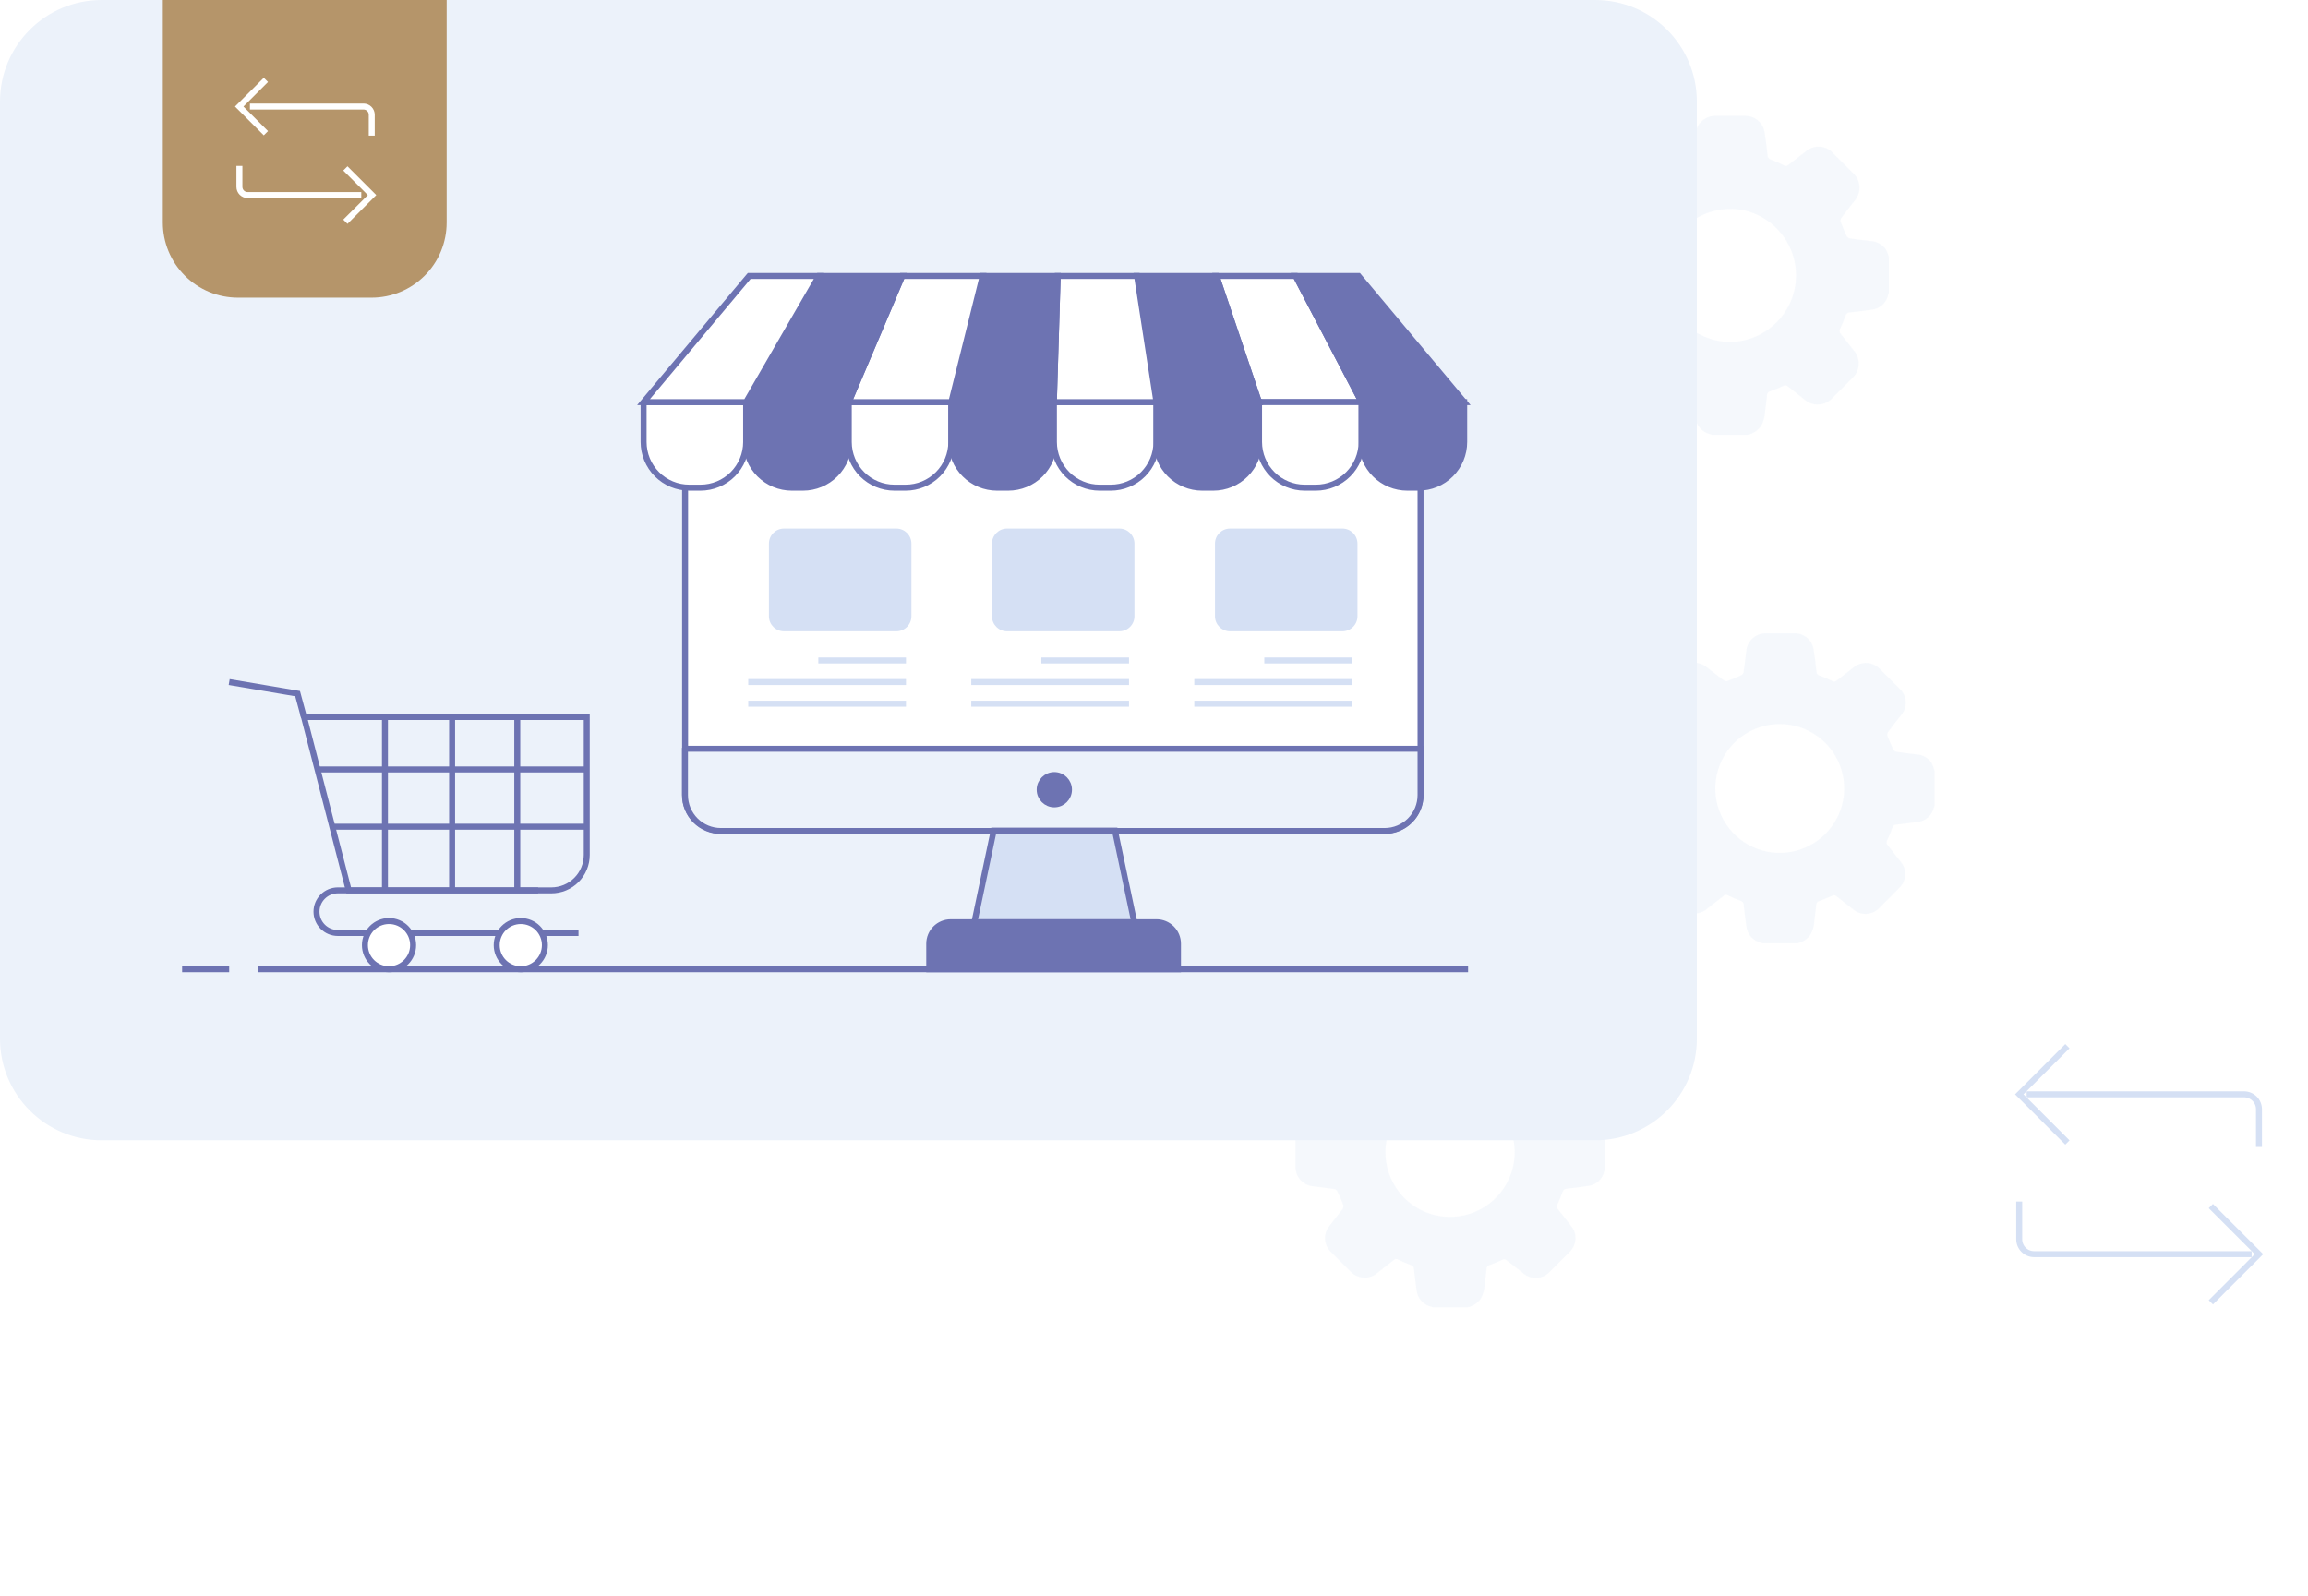 <svg width="386" height="267" viewBox="0 0 386 267" fill="none" xmlns="http://www.w3.org/2000/svg">
  <g clip-path="url(#clip0_3224_585)">
    <g filter="url(#filter0_d_3224_585)">
      <path
        d="M348.79 43.31H82.42C73.031 43.31 65.42 50.921 65.42 60.31V229.94C65.42 239.329 73.031 246.94 82.42 246.94H348.79C358.179 246.94 365.79 239.329 365.79 229.94V60.31C365.79 50.921 358.179 43.31 348.79 43.31Z"
        fill="white" />
    </g>
    <path opacity="0.5"
      d="M288.9 57.19C290.548 57.24 292.187 56.923 293.699 56.263C295.21 55.602 296.556 54.615 297.639 53.371C298.722 52.127 299.515 50.658 299.961 49.071C300.408 47.483 300.496 45.816 300.22 44.19C299.852 42.023 298.851 40.012 297.345 38.411C295.838 36.81 293.891 35.689 291.75 35.19C290.245 34.867 288.69 34.859 287.182 35.168C285.674 35.477 284.246 36.094 282.989 36.983C281.732 37.871 280.673 39.01 279.879 40.329C279.085 41.647 278.573 43.116 278.375 44.642C278.177 46.169 278.298 47.719 278.73 49.197C279.162 50.674 279.896 52.045 280.885 53.225C281.874 54.404 283.097 55.365 284.477 56.048C285.856 56.73 287.363 57.119 288.9 57.19ZM315.9 43.04V49.04L315.81 49.22C315.679 49.912 315.328 50.544 314.81 51.02C314.273 51.488 313.6 51.772 312.89 51.83C311.7 52 310.52 52.14 309.32 52.27C309.167 52.27 309.018 52.323 308.9 52.42C308.781 52.513 308.696 52.643 308.66 52.79C308.41 53.513 308.119 54.22 307.79 54.91C307.687 55.052 307.641 55.226 307.66 55.4C307.675 55.573 307.749 55.736 307.87 55.86C308.62 56.86 309.35 57.71 310.06 58.65C310.627 59.303 310.914 60.152 310.86 61.015C310.806 61.877 310.414 62.684 309.77 63.26C308.67 64.38 307.57 65.48 306.46 66.58C305.88 67.221 305.072 67.609 304.21 67.66C303.782 67.69 303.352 67.635 302.945 67.497C302.538 67.36 302.163 67.144 301.84 66.86C300.887 66.12 299.937 65.37 298.99 64.61C298.898 64.526 298.783 64.47 298.66 64.45C298.534 64.436 298.408 64.464 298.3 64.53C297.55 64.87 296.78 65.19 296 65.48C295.868 65.515 295.75 65.588 295.66 65.69C295.578 65.8 295.532 65.933 295.53 66.07C295.44 67.02 295.32 67.97 295.19 68.86C295.177 69.732 294.932 70.585 294.48 71.33C293.939 72.044 293.163 72.543 292.29 72.74H286.29C286.23 72.704 286.166 72.674 286.1 72.65C285.4 72.5 284.767 72.126 284.298 71.585C283.829 71.044 283.549 70.365 283.5 69.65C283.33 68.46 283.19 67.27 283.06 66.08C283.061 65.925 283.012 65.775 282.92 65.65C282.822 65.532 282.689 65.448 282.54 65.41C281.789 65.137 281.054 64.82 280.34 64.46C280.223 64.388 280.087 64.353 279.95 64.36C279.817 64.375 279.694 64.435 279.6 64.53C278.65 65.29 277.7 66.04 276.75 66.77C276.096 67.338 275.245 67.625 274.381 67.571C273.516 67.517 272.708 67.125 272.13 66.48C271.02 65.39 269.92 64.28 268.81 63.17C268.168 62.592 267.779 61.783 267.73 60.92C267.701 60.494 267.757 60.065 267.894 59.66C268.031 59.255 268.248 58.881 268.53 58.56C269.28 57.61 270.05 56.61 270.79 55.63C270.838 55.539 270.872 55.441 270.89 55.34C270.905 55.244 270.905 55.146 270.89 55.05C270.58 54.23 270.25 53.43 269.89 52.64C269.84 52.542 269.768 52.456 269.68 52.39C269.596 52.319 269.497 52.268 269.39 52.24C268.21 52.07 267.02 51.93 265.83 51.79C264.95 51.739 264.126 51.342 263.536 50.687C262.947 50.032 262.639 49.171 262.68 48.29V43.53C262.669 42.755 262.939 42.002 263.44 41.41C263.939 40.822 264.63 40.429 265.39 40.3C266.7 40.09 268.01 39.94 269.32 39.78C269.461 39.783 269.599 39.737 269.71 39.65C269.827 39.564 269.911 39.441 269.95 39.3C270.192 38.575 270.482 37.866 270.82 37.18C270.919 37.026 270.962 36.842 270.94 36.66C270.918 36.474 270.834 36.301 270.7 36.17C269.96 35.29 269.27 34.37 268.58 33.47C268.001 32.814 267.706 31.956 267.759 31.082C267.811 30.209 268.207 29.392 268.86 28.81L272.14 25.54C272.711 24.89 273.515 24.491 274.377 24.429C275.24 24.368 276.093 24.648 276.75 25.21C277.7 25.96 278.69 26.73 279.68 27.47C279.764 27.529 279.86 27.569 279.96 27.59C280.059 27.605 280.161 27.605 280.26 27.59C281.09 27.27 281.91 26.94 282.71 26.59C282.807 26.534 282.891 26.459 282.96 26.37C283.023 26.28 283.068 26.178 283.09 26.07C283.26 24.88 283.4 23.69 283.54 22.51C283.597 21.63 283.998 20.808 284.657 20.222C285.316 19.636 286.179 19.334 287.06 19.38H291.86C292.641 19.371 293.4 19.64 294 20.14C294.607 20.646 295.006 21.358 295.12 22.14C295.34 23.42 295.48 24.72 295.62 26.01C295.622 26.163 295.675 26.311 295.77 26.43C295.868 26.551 296.001 26.638 296.15 26.68C296.919 26.969 297.67 27.303 298.4 27.68C298.511 27.738 298.636 27.762 298.76 27.75C298.889 27.731 299.008 27.672 299.1 27.58L301.95 25.37C302.274 25.081 302.651 24.857 303.06 24.71C303.468 24.571 303.899 24.51 304.33 24.53C304.763 24.561 305.186 24.669 305.58 24.85C305.963 25.039 306.304 25.305 306.58 25.63C307.7 26.72 308.81 27.83 309.9 28.94C310.545 29.518 310.937 30.327 310.991 31.191C311.045 32.055 310.758 32.906 310.19 33.56C309.43 34.56 308.67 35.46 307.92 36.48C307.871 36.57 307.84 36.669 307.83 36.77C307.805 36.869 307.805 36.972 307.83 37.07C308.13 37.88 308.46 38.69 308.83 39.47C308.883 39.567 308.954 39.652 309.04 39.72C309.124 39.791 309.223 39.843 309.33 39.87C310.52 40.05 311.7 40.19 312.89 40.32C313.397 40.351 313.889 40.498 314.33 40.75C314.767 40.997 315.143 41.339 315.43 41.75C315.632 42.166 315.799 42.597 315.93 43.04H315.9Z"
      fill="#ECF2FA" />
    <path opacity="0.5"
      d="M297.33 142.66C299.461 142.718 301.563 142.145 303.37 141.014C305.177 139.882 306.611 138.243 307.49 136.3C308.437 134.191 308.68 131.833 308.185 129.575C307.69 127.317 306.481 125.278 304.739 123.759C302.996 122.24 300.811 121.321 298.507 121.139C296.202 120.956 293.9 121.52 291.94 122.745C289.98 123.971 288.465 125.795 287.621 127.947C286.776 130.098 286.646 132.465 287.249 134.697C287.852 136.929 289.156 138.907 290.969 140.341C292.783 141.775 295.009 142.588 297.32 142.66H297.33ZM323.54 128.93V134.8C323.507 134.857 323.481 134.917 323.46 134.98C323.317 135.65 322.967 136.259 322.46 136.72C321.94 137.174 321.288 137.447 320.6 137.5C319.45 137.67 318.3 137.8 317.14 137.93C316.992 137.931 316.848 137.98 316.73 138.07C316.619 138.164 316.538 138.289 316.5 138.43C316.256 139.132 315.973 139.82 315.65 140.49C315.555 140.627 315.513 140.794 315.53 140.96C315.543 141.131 315.617 141.291 315.74 141.41C316.46 142.33 317.16 143.2 317.86 144.12C318.133 144.432 318.342 144.795 318.474 145.188C318.606 145.581 318.659 145.996 318.63 146.41C318.579 147.243 318.202 148.023 317.58 148.58C316.51 149.67 315.44 150.74 314.36 151.81C313.8 152.433 313.017 152.811 312.18 152.861C311.344 152.912 310.521 152.631 309.89 152.08C308.96 151.36 308.04 150.64 307.12 149.9C307.032 149.817 306.92 149.764 306.8 149.75C306.679 149.732 306.555 149.757 306.45 149.82C305.72 150.15 304.97 150.46 304.22 150.74C304.089 150.77 303.973 150.844 303.89 150.95C303.811 151.053 303.768 151.18 303.77 151.31C303.67 152.23 303.56 153.15 303.44 154.02C303.42 154.867 303.179 155.695 302.74 156.42C302.22 157.109 301.472 157.59 300.63 157.78H294.77L294.58 157.7C293.909 157.557 293.301 157.207 292.84 156.7C292.386 156.18 292.113 155.528 292.06 154.84C291.89 153.69 291.75 152.54 291.63 151.38C291.64 151.218 291.59 151.058 291.49 150.93C291.399 150.813 291.273 150.729 291.13 150.69C290.397 150.431 289.682 150.124 288.99 149.77C288.88 149.701 288.75 149.669 288.62 149.68C288.488 149.691 288.365 149.748 288.27 149.84C287.35 150.57 286.43 151.3 285.51 152.01C284.874 152.559 284.049 152.839 283.21 152.79C282.795 152.765 282.388 152.659 282.014 152.477C281.64 152.295 281.306 152.041 281.03 151.73C279.95 150.67 278.877 149.6 277.81 148.52C277.187 147.959 276.81 147.176 276.76 146.34C276.732 145.926 276.787 145.51 276.921 145.117C277.054 144.724 277.265 144.361 277.54 144.05C278.26 143.13 279.01 142.16 279.73 141.2C279.78 141.118 279.811 141.026 279.82 140.93C279.845 140.835 279.845 140.735 279.82 140.64C279.53 139.85 279.2 139.07 278.82 138.31C278.77 138.214 278.702 138.129 278.62 138.06C278.535 137.999 278.44 137.952 278.34 137.92C277.18 137.76 276.03 137.62 274.88 137.48C274.028 137.426 273.232 137.041 272.66 136.408C272.088 135.774 271.787 134.943 271.82 134.09V129.38C271.815 128.629 272.078 127.901 272.562 127.328C273.046 126.754 273.719 126.372 274.46 126.25C275.72 126.05 276.99 125.9 278.26 125.75C278.4 125.748 278.537 125.703 278.65 125.62C278.76 125.536 278.838 125.415 278.87 125.28C279.11 124.596 279.394 123.927 279.72 123.28C279.814 123.128 279.853 122.948 279.83 122.77C279.812 122.591 279.731 122.424 279.6 122.3C278.89 121.44 278.22 120.55 277.54 119.67C276.983 119.033 276.7 118.202 276.752 117.357C276.804 116.513 277.188 115.723 277.82 115.16L280.99 111.93C281.545 111.301 282.325 110.916 283.161 110.858C283.998 110.8 284.824 111.074 285.46 111.62C286.38 112.34 287.35 113.09 288.3 113.81C288.387 113.861 288.482 113.898 288.58 113.92C288.676 113.94 288.774 113.94 288.87 113.92C289.67 113.62 290.46 113.287 291.24 112.92C291.337 112.873 291.42 112.8 291.48 112.71C291.541 112.622 291.585 112.524 291.61 112.42C291.78 111.27 291.91 110.11 292.05 108.96C292.075 108.538 292.183 108.126 292.368 107.747C292.554 107.367 292.813 107.029 293.13 106.75C293.777 106.175 294.626 105.88 295.49 105.93H300.15C300.908 105.92 301.645 106.184 302.225 106.672C302.805 107.161 303.19 107.841 303.31 108.59C303.52 109.83 303.66 111.09 303.8 112.34C303.799 112.489 303.849 112.633 303.94 112.75C304.031 112.867 304.157 112.951 304.3 112.99C305.046 113.264 305.777 113.577 306.49 113.93C306.595 113.993 306.719 114.018 306.84 114C306.965 113.984 307.081 113.928 307.17 113.84L309.93 111.69C310.245 111.41 310.612 111.196 311.01 111.06C311.606 110.849 312.251 110.82 312.864 110.977C313.476 111.134 314.028 111.469 314.45 111.94C315.52 113 316.6 114.08 317.66 115.16C318.287 115.717 318.668 116.5 318.72 117.337C318.773 118.175 318.492 118.999 317.94 119.63C317.21 120.56 316.46 121.48 315.75 122.47C315.698 122.555 315.664 122.651 315.65 122.75C315.635 122.846 315.635 122.944 315.65 123.04C315.95 123.83 316.27 124.61 316.65 125.37C316.702 125.461 316.77 125.542 316.85 125.61C316.936 125.676 317.035 125.724 317.14 125.75C318.29 125.93 319.44 126.07 320.59 126.19C321.081 126.219 321.558 126.362 321.985 126.607C322.412 126.851 322.776 127.191 323.05 127.6C323.254 128.027 323.418 128.472 323.54 128.93Z"
      fill="#ECF2FA" />
    <path opacity="0.5"
      d="M242.18 203.54C244.68 203.618 247.129 202.826 249.111 201.3C251.093 199.774 252.484 197.608 253.047 195.172C253.611 192.735 253.313 190.178 252.202 187.937C251.092 185.696 249.239 183.909 246.959 182.881C244.679 181.853 242.113 181.647 239.699 182.299C237.284 182.95 235.17 184.419 233.717 186.455C232.264 188.491 231.562 190.967 231.73 193.463C231.898 195.958 232.927 198.318 234.64 200.14C235.611 201.176 236.777 202.009 238.071 202.593C239.365 203.176 240.761 203.498 242.18 203.54ZM268.39 189.82V195.69C268.359 195.748 268.332 195.808 268.31 195.87C268.174 196.543 267.823 197.154 267.31 197.61C266.793 198.067 266.139 198.342 265.45 198.39C264.3 198.56 263.15 198.7 261.99 198.83C261.842 198.831 261.698 198.88 261.58 198.97C261.469 199.06 261.389 199.183 261.35 199.32C261.106 200.022 260.823 200.71 260.5 201.38C260.407 201.518 260.364 201.684 260.38 201.85C260.393 202.021 260.467 202.181 260.59 202.3C261.32 203.22 262.02 204.1 262.71 205.01C262.983 205.322 263.192 205.685 263.324 206.078C263.456 206.471 263.509 206.886 263.48 207.3C263.43 208.136 263.053 208.919 262.43 209.48C261.36 210.57 260.29 211.63 259.21 212.7C258.934 213.01 258.599 213.262 258.225 213.443C257.851 213.623 257.445 213.727 257.03 213.75C256.194 213.801 255.371 213.521 254.74 212.97L251.97 210.8C251.887 210.708 251.773 210.651 251.65 210.64C251.529 210.623 251.405 210.648 251.3 210.71C250.57 211.04 249.83 211.36 249.07 211.63C248.944 211.666 248.833 211.739 248.75 211.84C248.664 211.944 248.617 212.075 248.62 212.21C248.53 213.13 248.41 214.05 248.29 214.91C248.27 215.756 248.033 216.583 247.6 217.31C247.074 217.997 246.324 218.478 245.48 218.67H239.62L239.43 218.59C238.757 218.448 238.147 218.091 237.693 217.574C237.239 217.057 236.964 216.406 236.91 215.72C236.74 214.56 236.6 213.41 236.48 212.25C236.479 212.102 236.43 211.958 236.34 211.84C236.252 211.722 236.124 211.641 235.98 211.61C235.25 211.343 234.536 211.036 233.84 210.69C233.733 210.613 233.601 210.578 233.47 210.59C233.339 210.603 233.216 210.66 233.12 210.75C232.2 211.49 231.28 212.21 230.36 212.92C229.724 213.469 228.899 213.749 228.06 213.7C227.231 213.663 226.449 213.304 225.88 212.7C224.8 211.64 223.73 210.56 222.66 209.48C222.037 208.92 221.659 208.137 221.609 207.3C221.558 206.464 221.839 205.641 222.39 205.01C223.11 204.09 223.86 203.12 224.58 202.17C224.629 202.084 224.66 201.989 224.67 201.89C224.695 201.795 224.695 201.695 224.67 201.6C224.38 200.81 224.06 200.04 223.67 199.27C223.62 199.177 223.552 199.096 223.47 199.03C223.39 198.96 223.294 198.912 223.19 198.89C222.04 198.72 220.88 198.58 219.73 198.44C218.877 198.391 218.077 198.008 217.504 197.373C216.931 196.739 216.632 195.904 216.67 195.05V190.34C216.669 189.591 216.931 188.866 217.41 188.29C217.899 187.721 218.571 187.339 219.31 187.21C220.57 187.01 221.84 186.86 223.11 186.71C223.251 186.713 223.389 186.667 223.5 186.58C223.612 186.497 223.691 186.376 223.72 186.24C223.959 185.539 224.243 184.855 224.57 184.19C224.67 184.04 224.709 183.858 224.68 183.68C224.66 183.502 224.578 183.336 224.45 183.21C223.74 182.36 223.07 181.46 222.39 180.59C221.832 179.951 221.549 179.119 221.601 178.272C221.654 177.426 222.038 176.635 222.67 176.07C223.73 175.01 224.79 173.94 225.85 172.89C226.405 172.261 227.185 171.876 228.021 171.818C228.858 171.76 229.684 172.034 230.32 172.58C231.24 173.31 232.21 174.05 233.17 174.77C233.25 174.827 233.343 174.865 233.44 174.88C233.535 174.905 233.635 174.905 233.73 174.88C234.53 174.58 235.32 174.26 236.11 173.88C236.201 173.823 236.279 173.748 236.34 173.66C236.409 173.577 236.454 173.477 236.47 173.37C236.64 172.22 236.77 171.07 236.91 169.92C236.969 169.07 237.362 168.278 238.002 167.716C238.643 167.154 239.479 166.868 240.33 166.92H244.98C245.736 166.905 246.471 167.164 247.05 167.65C247.632 168.139 248.018 168.82 248.14 169.57C248.35 170.81 248.49 172.07 248.63 173.33C248.631 173.478 248.68 173.622 248.77 173.74C248.861 173.854 248.988 173.935 249.13 173.97C249.876 174.237 250.607 174.544 251.32 174.89C251.424 174.956 251.549 174.981 251.67 174.96C251.796 174.949 251.913 174.892 252 174.8L254.76 172.66C255.076 172.379 255.442 172.162 255.84 172.02C256.437 171.816 257.08 171.79 257.691 171.947C258.302 172.103 258.855 172.434 259.28 172.9C260.36 173.96 261.43 175.04 262.49 176.12C262.801 176.396 263.055 176.73 263.237 177.104C263.419 177.478 263.526 177.885 263.55 178.3C263.599 179.139 263.319 179.964 262.77 180.6C262.04 181.52 261.3 182.44 260.58 183.44C260.528 183.522 260.494 183.614 260.48 183.71C260.465 183.809 260.465 183.911 260.48 184.01C260.78 184.79 261.1 185.57 261.48 186.33C261.53 186.425 261.602 186.508 261.69 186.57C261.772 186.639 261.867 186.69 261.97 186.72C263.12 186.89 264.27 187.03 265.42 187.16C265.911 187.19 266.39 187.33 266.82 187.57C267.25 187.811 267.614 188.155 267.88 188.57C268.083 188.972 268.254 189.39 268.39 189.82Z"
      fill="#ECF2FA" />
    <path
      d="M266.79 0H17C7.611 0 0 7.611 0 17V173.73C0 183.119 7.611 190.73 17 190.73H266.79C276.179 190.73 283.79 183.119 283.79 173.73V17C283.79 7.611 276.179 0 266.79 0Z"
      fill="#ECF2FA" />
    <path d="M245.53 162.12H43.23" stroke="#6D73B2" />
    <path d="M38.33 162.12H30.46" stroke="#6D73B2" />
    <path
      d="M376.57 209.78H340.19C339.863 209.78 339.539 209.716 339.237 209.59C338.935 209.465 338.66 209.282 338.429 209.051C338.198 208.819 338.015 208.545 337.889 208.243C337.764 207.941 337.7 207.617 337.7 207.29V200.98"
      stroke="#D5E0F4" />
    <path d="M369.75 201.73L377.8 209.78L369.75 217.84" stroke="#D5E0F4" />
    <path
      d="M338.94 183.04H375.31C375.97 183.043 376.601 183.306 377.068 183.772C377.534 184.239 377.797 184.87 377.8 185.53V191.85"
      stroke="#D5E0F4" />
    <path d="M345.76 191.1L337.71 183.04L345.76 174.99" stroke="#D5E0F4" />
    <path
      d="M27.23 0H74.7V37.22C74.701 38.87 74.377 40.505 73.747 42.03C73.116 43.555 72.191 44.941 71.025 46.108C69.858 47.275 68.473 48.201 66.949 48.833C65.424 49.465 63.79 49.79 62.14 49.79H39.8C36.466 49.79 33.269 48.466 30.912 46.108C28.554 43.751 27.23 40.554 27.23 37.22V0Z"
      fill="#B5956A" />
    <path
      d="M60.42 32.63H41.42C41.054 32.63 40.703 32.485 40.444 32.226C40.185 31.967 40.04 31.616 40.04 31.25V27.75"
      stroke="white" />
    <path d="M57.76 28.17L62.22 32.63L57.76 37.09" stroke="white" />
    <path
      d="M41.8 17.82H60.8C60.981 17.82 61.16 17.856 61.327 17.925C61.493 17.995 61.645 18.097 61.772 18.225C61.9 18.353 62 18.505 62.069 18.673C62.137 18.84 62.171 19.019 62.17 19.2V22.69"
      stroke="white" />
    <path d="M44.47 22.28L40.01 17.82L44.47 13.36" stroke="white" />
    <path
      d="M58.32 148.93H92.2C92.979 148.931 93.751 148.779 94.471 148.481C95.191 148.184 95.845 147.747 96.396 147.196C96.947 146.645 97.384 145.991 97.681 145.271C97.979 144.551 98.131 143.779 98.13 143V119.93H50.84L58.32 148.93Z"
      stroke="#6D73B2" />
    <path d="M50.84 119.98L49.77 116.02L38.33 114.08" stroke="#6D73B2" />
    <path
      d="M90 148.93H56.49C55.547 148.933 54.643 149.309 53.975 149.976C53.309 150.643 52.933 151.547 52.93 152.49C52.93 153.435 53.305 154.342 53.972 155.011C54.639 155.68 55.545 156.057 56.49 156.06H96.75"
      stroke="#6D73B2" />
    <path d="M53.09 128.7H98.14" stroke="#6D73B2" />
    <path d="M55.84 138.28H98.14" stroke="#6D73B2" />
    <path d="M86.51 119.98V148.94" stroke="#6D73B2" />
    <path d="M75.61 119.98V148.94" stroke="#6D73B2" />
    <path d="M64.38 119.98V148.94" stroke="#6D73B2" />
    <path
      d="M65.06 162.12C67.286 162.12 69.09 160.316 69.09 158.09C69.09 155.864 67.286 154.06 65.06 154.06C62.834 154.06 61.03 155.864 61.03 158.09C61.03 160.316 62.834 162.12 65.06 162.12Z"
      fill="white" stroke="#6D73B2" />
    <path
      d="M87.1 162.12C89.326 162.12 91.13 160.316 91.13 158.09C91.13 155.864 89.326 154.06 87.1 154.06C84.874 154.06 83.07 155.864 83.07 158.09C83.07 160.316 84.874 162.12 87.1 162.12Z"
      fill="white" stroke="#6D73B2" />
    <path
      d="M231.6 64.45H120.56C117.257 64.45 114.58 67.127 114.58 70.43V132.96C114.58 136.263 117.257 138.94 120.56 138.94H231.6C234.903 138.94 237.58 136.263 237.58 132.96V70.43C237.58 67.127 234.903 64.45 231.6 64.45Z"
      fill="white" stroke="#6D73B2" />
    <path
      d="M114.58 125.24H237.58V133C237.58 134.591 236.948 136.117 235.823 137.243C234.697 138.368 233.171 139 231.58 139H120.56C118.969 139 117.443 138.368 116.317 137.243C115.192 136.117 114.56 134.591 114.56 133V125.27L114.58 125.24Z"
      fill="#ECF2FA" stroke="#6D73B2" />
    <path d="M162.96 154.26H189.7L186.47 138.94H166.19L162.96 154.26Z" fill="#D5E0F4"
      stroke="#6D73B2" />
    <path
      d="M159 154.26H193.42C194.372 154.26 195.285 154.638 195.959 155.312C196.632 155.985 197.01 156.898 197.01 157.85V162.12H155.41V157.85C155.41 156.898 155.788 155.985 156.462 155.312C157.135 154.638 158.048 154.26 159 154.26Z"
      fill="#6D73B2" stroke="#6D73B2" />
    <path
      d="M176.33 134.54C177.683 134.54 178.78 133.443 178.78 132.09C178.78 130.737 177.683 129.64 176.33 129.64C174.977 129.64 173.88 130.737 173.88 132.09C173.88 133.443 174.977 134.54 176.33 134.54Z"
      fill="#6D73B2" stroke="#6D73B2" />
    <path
      d="M224.51 88.41H205.72C204.328 88.41 203.2 89.538 203.2 90.93V103.07C203.2 104.462 204.328 105.59 205.72 105.59H224.51C225.902 105.59 227.03 104.462 227.03 103.07V90.93C227.03 89.538 225.902 88.41 224.51 88.41Z"
      fill="#D5E0F4" />
    <path d="M226.12 110.47H211.45" stroke="#D5E0F4" />
    <path d="M226.12 114.08H199.74" stroke="#D5E0F4" />
    <path d="M226.12 117.7H199.74" stroke="#D5E0F4" />
    <path
      d="M187.21 88.41H168.42C167.028 88.41 165.9 89.538 165.9 90.93V103.07C165.9 104.462 167.028 105.59 168.42 105.59H187.21C188.602 105.59 189.73 104.462 189.73 103.07V90.93C189.73 89.538 188.602 88.41 187.21 88.41Z"
      fill="#D5E0F4" />
    <path d="M188.82 110.47H174.16" stroke="#D5E0F4" />
    <path d="M188.82 114.08H162.44" stroke="#D5E0F4" />
    <path d="M188.82 117.7H162.44" stroke="#D5E0F4" />
    <path
      d="M149.91 88.41H131.12C129.728 88.41 128.6 89.538 128.6 90.93V103.07C128.6 104.462 129.728 105.59 131.12 105.59H149.91C151.302 105.59 152.43 104.462 152.43 103.07V90.93C152.43 89.538 151.302 88.41 149.91 88.41Z"
      fill="#D5E0F4" />
    <path d="M151.52 110.47H136.86" stroke="#D5E0F4" />
    <path d="M151.52 114.08H125.14" stroke="#D5E0F4" />
    <path d="M151.52 117.7H125.14" stroke="#D5E0F4" />
    <path d="M216.7 46.16L227.72 67.26H210.56L203.44 46.16H216.7Z" fill="white"
      stroke="#6D73B2" />
    <path
      d="M107.63 67.26H124.79V73.93C124.79 75.956 123.985 77.9 122.552 79.332C121.12 80.765 119.176 81.57 117.15 81.57H115.28C113.254 81.57 111.31 80.765 109.878 79.332C108.445 77.9 107.64 75.956 107.64 73.93V67.26H107.63Z"
      fill="white" stroke="#6D73B2" />
    <path
      d="M124.78 67.26H141.94V73.93C141.94 75.956 141.135 77.9 139.702 79.332C138.27 80.765 136.326 81.57 134.3 81.57H132.43C130.404 81.57 128.461 80.765 127.028 79.332C125.595 77.9 124.79 75.956 124.79 73.93V67.26H124.78Z"
      fill="#6D73B2" stroke="#6D73B2" />
    <path
      d="M141.94 67.26H159.1V73.93C159.1 75.956 158.295 77.9 156.862 79.332C155.43 80.765 153.486 81.57 151.46 81.57H149.59C147.564 81.57 145.62 80.765 144.188 79.332C142.755 77.9 141.95 75.956 141.95 73.93V67.26H141.94Z"
      fill="white" stroke="#6D73B2" />
    <path
      d="M159.1 67.26H176.26V73.93C176.26 75.956 175.455 77.9 174.022 79.332C172.589 80.765 170.646 81.57 168.62 81.57H166.75C164.724 81.57 162.78 80.765 161.348 79.332C159.915 77.9 159.11 75.956 159.11 73.93V67.26H159.1Z"
      fill="#6D73B2" stroke="#6D73B2" />
    <path
      d="M176.25 67.26H193.41V73.93C193.41 75.956 192.605 77.9 191.172 79.332C189.74 80.765 187.796 81.57 185.77 81.57H183.9C181.874 81.57 179.93 80.765 178.498 79.332C177.065 77.9 176.26 75.956 176.26 73.93V67.26H176.25Z"
      fill="white" stroke="#6D73B2" />
    <path
      d="M193.41 67.26H210.57V73.93C210.57 75.956 209.765 77.9 208.332 79.332C206.9 80.765 204.956 81.57 202.93 81.57H201.06C199.034 81.57 197.091 80.765 195.658 79.332C194.225 77.9 193.42 75.956 193.42 73.93V67.26H193.41Z"
      fill="#6D73B2" stroke="#6D73B2" />
    <path
      d="M210.56 67.26H227.72V73.93C227.72 75.956 226.915 77.9 225.482 79.332C224.05 80.765 222.106 81.57 220.08 81.57H218.21C216.184 81.57 214.24 80.765 212.808 79.332C211.375 77.9 210.57 75.956 210.57 73.93V67.26H210.56Z"
      fill="white" stroke="#6D73B2" />
    <path
      d="M227.72 67.26H244.88V73.93C244.88 75.956 244.075 77.9 242.642 79.332C241.209 80.765 239.266 81.57 237.24 81.57H235.37C233.344 81.57 231.4 80.765 229.968 79.332C228.535 77.9 227.73 75.956 227.73 73.93V67.26H227.72Z"
      fill="#6D73B2" stroke="#6D73B2" />
    <path d="M227.72 67.26L216.7 46.16H227.21L244.88 67.26H227.72Z" fill="#6D73B2"
      stroke="#6D73B2" />
    <path d="M210.56 67.26H193.41L190.16 46.16H203.44L210.56 67.26Z" fill="#6D73B2"
      stroke="#6D73B2" />
    <path d="M190.16 46.16L193.41 67.26H176.25L176.89 46.16H190.16Z" fill="white"
      stroke="#6D73B2" />
    <path d="M176.25 67.26H159.1L164.35 46.16H176.89L176.25 67.26Z" fill="#6D73B2"
      stroke="#6D73B2" />
    <path d="M159.1 67.26H141.94L150.89 46.16H164.35L159.1 67.26Z" fill="white"
      stroke="#6D73B2" />
    <path d="M150.89 46.16H136.97L124.78 67.26H141.94L150.89 46.16Z" fill="#6D73B2"
      stroke="#6D73B2" />
    <path d="M124.78 67.26H107.63L125.3 46.16H136.97L124.78 67.26Z" fill="white"
      stroke="#6D73B2" />
  </g>
  <defs>
    <filter id="filter0_d_3224_585" x="55.42" y="33.31" width="328.37" height="231.63"
      filterUnits="userSpaceOnUse" color-interpolation-filters="sRGB">
      <feFlood flood-opacity="0" result="BackgroundImageFix" />
      <feColorMatrix in="SourceAlpha" type="matrix"
        values="0 0 0 0 0 0 0 0 0 0 0 0 0 0 0 0 0 0 127 0" result="hardAlpha" />
      <feOffset dx="4" dy="4" />
      <feGaussianBlur stdDeviation="7" />
      <feColorMatrix type="matrix"
        values="0 0 0 0 0.616 0 0 0 0 0.699 0 0 0 0 0.808 0 0 0 0.15 0" />
      <feBlend mode="normal" in2="BackgroundImageFix" result="effect1_dropShadow_3224_585" />
      <feBlend mode="normal" in="SourceGraphic" in2="effect1_dropShadow_3224_585" result="shape" />
    </filter>
    <clipPath id="clip0_3224_585">
      <rect width="386" height="267" fill="white" />
    </clipPath>
  </defs>
</svg>
